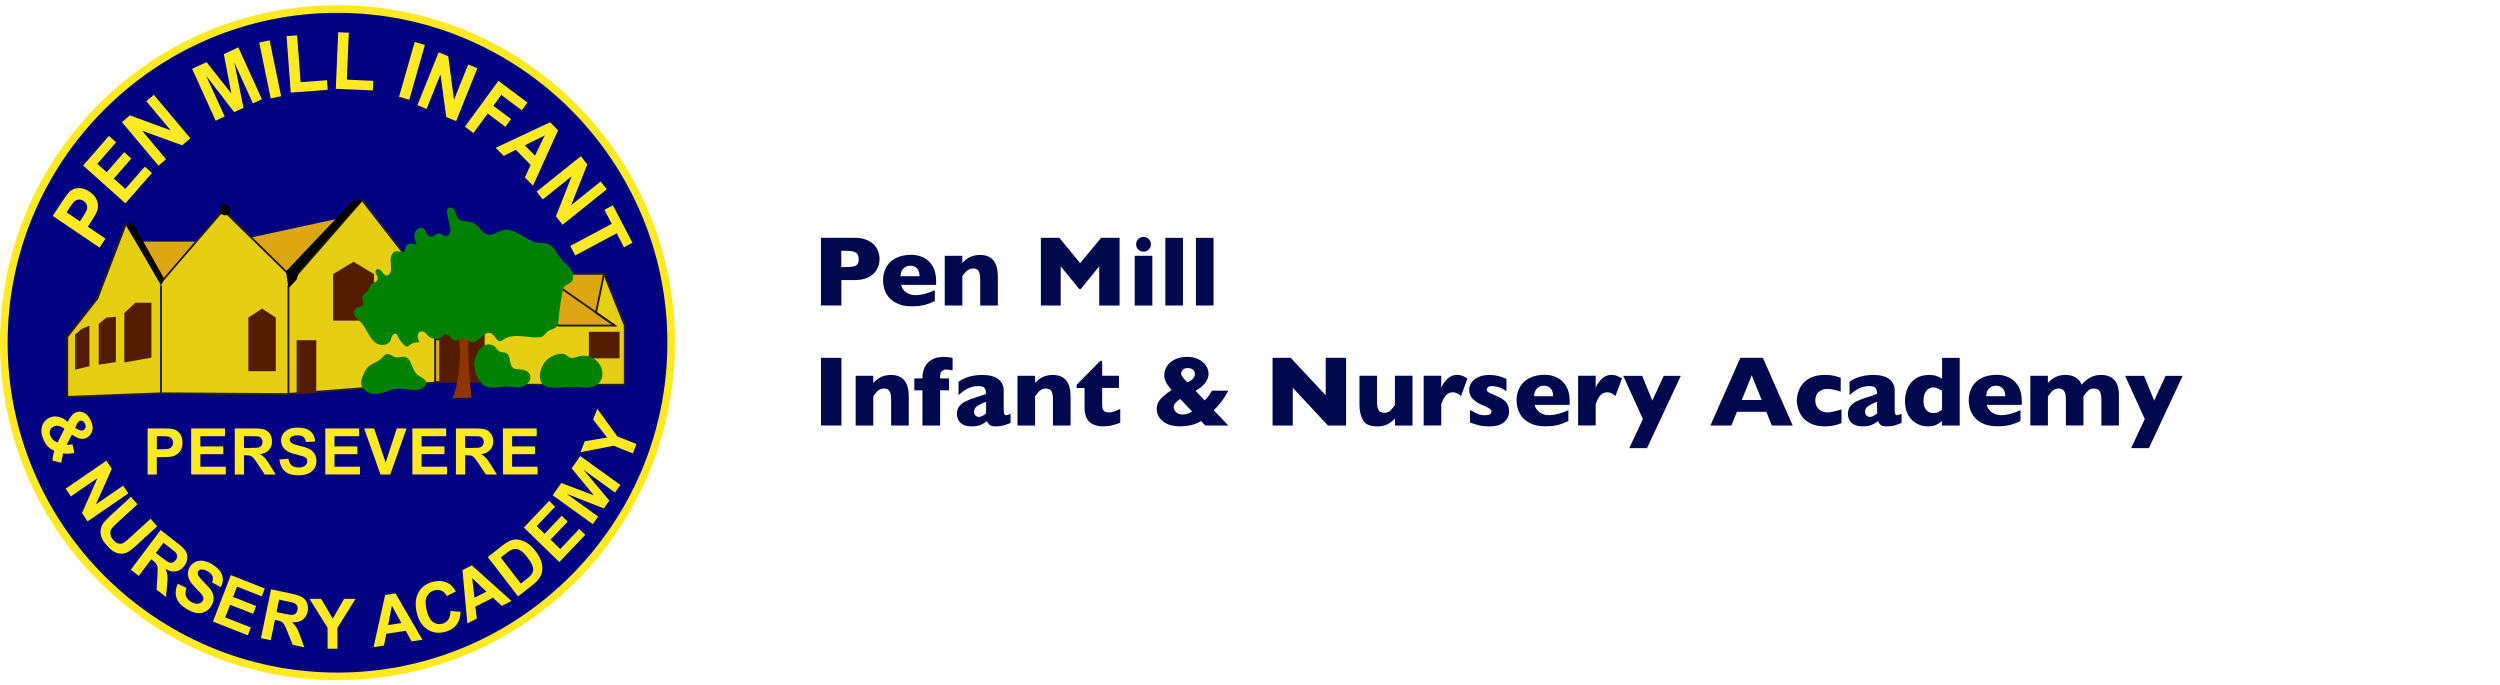 <?xml version="1.0" encoding="UTF-8"?><svg id="a" xmlns="http://www.w3.org/2000/svg" width="600" height="164.48" viewBox="0 0 600 164.48"><defs><style>.b{fill:#008001;}.b,.c,.d,.e,.f,.g,.h,.i{stroke-width:0px;}.c{fill:#030200;}.d{fill:#541d01;}.e{fill:#02084e;}.f,.j,.k{fill:#dda713;}.j,.k,.l{stroke:#231f20;stroke-miterlimit:10;}.j,.l{stroke-width:.46px;}.g{fill:#8d3600;}.h{fill:#fdea22;}.k{stroke-width:.44px;}.l{fill:#e6ce14;}.i{fill:#020181;}</style></defs><path class="e" d="M211.09,62.18c0,.6-.1,1.19-.31,1.76s-.54,1.11-1,1.61-1.08.9-1.87,1.21-1.71.46-2.77.46h-3.21v6.09h-4.9v-16.24h8.11c1.06,0,1.99.16,2.77.47s1.41.72,1.87,1.22.79,1.04,1,1.63.31,1.18.31,1.79ZM206.09,62.21c0-.77-.23-1.3-.69-1.59s-1.28-.43-2.46-.43h-1.03v3.91h1.05c.81,0,1.44-.05,1.88-.15s.75-.29.95-.56.29-.67.29-1.18Z"/><path class="e" d="M224.66,68.37h-8.4c.16.73.57,1.32,1.21,1.78s1.37.69,2.18.69c1.42,0,2.99-.4,4.71-1.2v2.61c-.62.32-1.37.61-2.24.87s-2,.39-3.36.39c-1.47,0-2.72-.27-3.75-.82s-1.8-1.29-2.31-2.23-.77-2-.77-3.19.26-2.22.77-3.15,1.28-1.65,2.31-2.18,2.28-.79,3.75-.79c.97,0,1.9.21,2.81.63s1.64,1.1,2.23,2.05.87,2.17.87,3.67v.84ZM220.69,66.29c0-.77-.19-1.38-.57-1.83s-.92-.69-1.63-.69-1.27.23-1.71.7-.65,1.07-.65,1.82h4.56Z"/><path class="e" d="M239.47,73.32h-4.22v-6.43c0-.66-.11-1.23-.32-1.72s-.69-.73-1.41-.73c-.34,0-.65.06-.91.19s-.5.29-.7.5-.38.4-.52.59-.29.39-.43.6v7.01h-4.22v-11.93h4.22v1.71c.66-.71,1.33-1.21,2-1.49s1.41-.43,2.23-.43c2.86,0,4.29,1.71,4.29,5.13v7.01Z"/><path class="e" d="M268.71,73.32h-4.9v-9.41l-4.42,5.45h-.39l-4.43-5.45v9.41h-4.76v-16.24h4.44l4.99,6.09,5.02-6.09h4.44v16.24Z"/><path class="e" d="M276.56,73.32h-4.23v-11.93h4.23v11.93ZM276.22,58.63c0,.49-.18.91-.53,1.25s-.77.52-1.25.52c-.33,0-.63-.08-.9-.23s-.48-.37-.64-.64-.23-.57-.23-.9c0-.48.17-.9.52-1.25s.76-.53,1.25-.53.9.18,1.25.53.53.77.53,1.25Z"/><path class="e" d="M283.91,73.32h-4.23v-16.24h4.23v16.24Z"/><path class="e" d="M291.25,73.32h-4.23v-16.24h4.23v16.24Z"/><path class="e" d="M201.94,102.12h-4.9v-16.24h4.9v16.24Z"/><path class="e" d="M218.09,102.12h-4.22v-6.43c0-.66-.11-1.23-.32-1.72s-.69-.73-1.41-.73c-.34,0-.65.06-.91.19s-.5.29-.7.5-.38.4-.52.59-.29.39-.43.6v7.01h-4.22v-11.93h4.22v1.71c.66-.71,1.33-1.21,2-1.49s1.41-.43,2.23-.43c2.86,0,4.29,1.71,4.29,5.13v7.01Z"/><path class="e" d="M228.62,88.9c-.64-.15-1.16-.22-1.56-.22-.45,0-.81.15-1.06.45s-.38.72-.38,1.27v.42h2.13v2.86h-2.13v8.45h-4.23v-8.45h-1.95v-2.86h1.95v-.21c0-.84.16-1.63.49-2.37s.87-1.36,1.62-1.85,1.76-.73,3-.73c.7,0,1.41.07,2.12.22v3.02Z"/><path class="e" d="M242.53,101.52c-.62.24-1.19.44-1.71.59s-1.15.22-1.89.22c-.7,0-1.18-.12-1.45-.37s-.47-.54-.59-.9c-.45.37-.96.67-1.51.91s-1.28.36-2.18.36-1.57-.15-2.1-.45-.91-.68-1.12-1.14-.32-.93-.32-1.41c0-.73.19-1.34.56-1.82s.87-.87,1.49-1.18,1.45-.62,2.48-.95c.59-.19,1.03-.33,1.33-.43s.53-.17.67-.23.3-.12.47-.21c0-.58-.12-1.03-.35-1.36s-.74-.49-1.52-.49c-.92,0-1.78.2-2.57.61s-1.51.93-2.17,1.57v-3.23c.52-.38,1.09-.68,1.7-.92s1.25-.42,1.91-.53,1.34-.18,2.02-.18c1.73,0,3.03.33,3.9,1s1.31,1.59,1.31,2.76v4.61c0,.44.04.76.12.98s.23.32.45.32c.27,0,.62-.11,1.08-.34v2.21ZM236.66,99.23v-2.82c-1,.41-1.73.77-2.19,1.1s-.69.76-.69,1.32c0,.4.12.7.35.91s.5.32.8.32.58-.08.86-.24.58-.35.87-.58Z"/><path class="e" d="M256.93,102.12h-4.22v-6.43c0-.66-.11-1.23-.32-1.72s-.69-.73-1.41-.73c-.34,0-.65.06-.91.19s-.5.29-.7.5-.38.4-.52.59-.29.39-.43.6v7.01h-4.22v-11.93h4.22v1.71c.66-.71,1.33-1.21,2-1.49s1.41-.43,2.23-.43c2.86,0,4.29,1.71,4.29,5.13v7.01Z"/><path class="e" d="M268.87,101.43c-.44.21-1.04.41-1.81.61s-1.51.29-2.21.29c-3.04,0-4.56-1.48-4.56-4.45v-4.76h-1.91v-.74l5.66-5.77h.48v3.57h4.03v2.93h-4.03v3.82c0,.45.03.8.08,1.08s.21.5.46.69.64.28,1.15.28c.67,0,1.55-.28,2.65-.84v3.29Z"/><path class="e" d="M294.79,102.12h-5.52l-1.04-1.08c-.67.45-1.45.78-2.32.98s-1.75.3-2.61.3c-1.84,0-3.25-.41-4.23-1.23s-1.46-1.8-1.46-2.94c0-.82.25-1.55.74-2.18s1.45-1.43,2.86-2.4c-.41-.43-.74-.84-1.01-1.22s-.46-.76-.59-1.14-.19-.77-.19-1.17c0-.77.22-1.5.66-2.17s1.08-1.21,1.92-1.62,1.83-.6,2.96-.6c.84,0,1.58.13,2.24.39s1.19.59,1.61.99.72.84.93,1.3.31.91.31,1.33c0,.83-.28,1.6-.85,2.31s-1.33,1.31-2.29,1.79l2.18,2.33c.68-.62,1.28-1.39,1.8-2.33h3.91c-1,1.91-2.17,3.48-3.5,4.69l3.5,3.67ZM286.1,98.75l-2.86-3c-1.04.66-1.56,1.32-1.56,1.97,0,.38.18.77.55,1.17s.91.59,1.62.59c.85,0,1.6-.24,2.25-.73ZM286.78,89.75c0-.22-.06-.44-.17-.66s-.3-.4-.56-.54-.58-.22-.96-.22c-.54,0-.94.14-1.21.42s-.4.57-.4.88c0,.21.07.43.21.66s.33.47.57.73.47.51.71.75c1.2-.52,1.8-1.2,1.8-2.02Z"/><path class="e" d="M323.06,102.12h-4.36l-8.43-9.05v9.05h-4.85v-16.24h4.35l8.4,9v-9h4.89v16.24Z"/><path class="e" d="M339.01,102.12h-4.22v-1.7c-.6.64-1.22,1.12-1.88,1.44-.65.32-1.44.47-2.36.47-1.8,0-2.96-.53-3.49-1.58-.53-1.05-.79-2.24-.79-3.56v-7.01h4.22v6.45c0,.65.11,1.22.32,1.71.21.49.68.73,1.4.73.62,0,1.11-.18,1.47-.53s.73-.8,1.1-1.35v-7.01h4.22v11.93Z"/><path class="e" d="M352.2,90.83l-1.56,4.23c-.64-.61-1.29-.91-1.95-.91-.59,0-1.11.2-1.54.6s-.85,1.15-1.25,2.23v5.13h-4.22v-11.93h4.22v2.88c.27-.71.73-1.4,1.41-2.08s1.46-1.01,2.37-1.01c.48,0,.89.07,1.25.21s.78.36,1.27.64Z"/><path class="e" d="M362.19,98.64c0,1.09-.4,1.98-1.2,2.67s-1.99,1.03-3.57,1.03c-.88,0-1.67-.08-2.36-.24s-1.44-.39-2.25-.69v-3c.71.41,1.33.71,1.85.93s1.1.32,1.72.32c1.05,0,1.58-.29,1.58-.87,0-.2-.08-.37-.23-.52s-.42-.32-.8-.52-.88-.42-1.52-.69c-.78-.34-1.45-.8-1.99-1.38s-.82-1.29-.82-2.12c0-.59.18-1.16.54-1.71s.91-.99,1.65-1.34,1.62-.52,2.66-.52c.25,0,.57.02.96.05s.88.13,1.46.28,1.15.36,1.68.63v2.92c-.25-.15-.46-.27-.63-.38s-.39-.21-.67-.34-.61-.24-.99-.33-.77-.15-1.17-.15c-.48,0-.82.09-1,.28s-.27.38-.27.56.09.38.28.54.61.38,1.25.63c.94.36,1.69.73,2.25,1.11s.96.79,1.2,1.25.36.99.36,1.61Z"/><path class="e" d="M376.71,97.17h-8.4c.16.73.57,1.32,1.21,1.78s1.37.69,2.18.69c1.42,0,2.99-.4,4.71-1.2v2.61c-.62.32-1.37.61-2.24.87s-2,.39-3.36.39c-1.47,0-2.72-.27-3.75-.82s-1.8-1.29-2.31-2.23-.77-2-.77-3.19.26-2.22.77-3.15,1.28-1.65,2.31-2.18,2.28-.79,3.75-.79c.97,0,1.9.21,2.81.63s1.64,1.1,2.23,2.05.87,2.17.87,3.67v.84ZM372.75,95.09c0-.77-.19-1.38-.57-1.83s-.92-.69-1.63-.69-1.27.23-1.71.7-.65,1.07-.65,1.82h4.56Z"/><path class="e" d="M389.27,90.83l-1.56,4.23c-.64-.61-1.29-.91-1.95-.91-.59,0-1.11.2-1.54.6s-.85,1.15-1.25,2.23v5.13h-4.22v-11.93h4.22v2.88c.27-.71.73-1.4,1.41-2.08s1.46-1.01,2.37-1.01c.48,0,.89.07,1.25.21s.78.36,1.27.64Z"/><path class="e" d="M403.4,90.19l-8.11,17.36h-4.27l3.28-6.98-4.72-10.37h4.54l2.43,5.93,2.75-5.93h4.1Z"/><path class="e" d="M430.26,102.12h-5.02l-1.32-3.29h-7.05l-1.35,3.29h-5.02l7.18-16.24h5.41l7.16,16.24ZM422.8,96l-2.38-5.93-2.4,5.93h4.78Z"/><path class="e" d="M441.95,101.57c-.35.13-.72.26-1.11.37s-.83.21-1.32.28-1.02.11-1.6.11c-1.3,0-2.41-.22-3.31-.66s-1.6-1-2.09-1.66-.83-1.35-1.01-2.04-.28-1.31-.28-1.84.1-1.14.29-1.84.53-1.37,1-2.02,1.17-1.19,2.07-1.63,2.01-.66,3.33-.66c.88,0,1.6.06,2.16.19s1.12.29,1.69.5v3.32c-1.38-.44-2.45-.66-3.22-.66s-1.42.23-2,.68-.87,1.16-.87,2.11c0,.63.14,1.17.43,1.6s.66.75,1.1.96.89.3,1.34.3c.42,0,.9-.06,1.44-.19s1.2-.3,1.97-.54v3.32Z"/><path class="e" d="M456.37,101.52c-.62.24-1.19.44-1.71.59s-1.15.22-1.89.22c-.7,0-1.18-.12-1.45-.37s-.47-.54-.59-.9c-.45.37-.96.67-1.51.91s-1.28.36-2.18.36-1.57-.15-2.1-.45-.91-.68-1.12-1.14-.32-.93-.32-1.41c0-.73.19-1.34.56-1.82s.87-.87,1.49-1.18,1.45-.62,2.48-.95c.59-.19,1.03-.33,1.33-.43s.53-.17.67-.23.3-.12.47-.21c0-.58-.12-1.03-.35-1.36s-.74-.49-1.52-.49c-.92,0-1.78.2-2.57.61s-1.51.93-2.17,1.57v-3.23c.52-.38,1.09-.68,1.7-.92s1.25-.42,1.91-.53,1.34-.18,2.02-.18c1.73,0,3.03.33,3.9,1s1.31,1.59,1.31,2.76v4.61c0,.44.04.76.12.98s.23.32.45.32c.27,0,.62-.11,1.08-.34v2.21ZM450.5,99.23v-2.82c-1,.41-1.73.77-2.19,1.1s-.69.76-.69,1.32c0,.4.12.7.35.91s.5.32.8.32.58-.08.86-.24.58-.35.87-.58Z"/><path class="e" d="M470.32,102.12h-4.23v-1.08c-.45.38-.92.68-1.41.93s-1.18.36-2.06.36-1.72-.21-2.55-.64-1.52-1.1-2.06-2.01-.81-2.06-.81-3.44c0-1.09.2-2.1.61-3.05s1.04-1.72,1.91-2.31,1.93-.89,3.19-.89c.78,0,1.41.09,1.9.26s.91.39,1.29.66v-5.02h4.23v16.24ZM466.09,98.32v-4.56c-.49-.27-.88-.47-1.15-.59s-.6-.18-.98-.18c-.66,0-1.22.28-1.66.84s-.66,1.33-.66,2.3c0,1.05.23,1.82.7,2.3s1.01.72,1.62.72c.51,0,.92-.08,1.23-.24s.61-.36.9-.6Z"/><path class="e" d="M485.22,97.17h-8.4c.16.73.57,1.32,1.21,1.78s1.37.69,2.18.69c1.42,0,2.99-.4,4.71-1.2v2.61c-.62.32-1.37.61-2.24.87s-2,.39-3.36.39c-1.47,0-2.72-.27-3.75-.82s-1.8-1.29-2.31-2.23-.77-2-.77-3.19.26-2.22.77-3.15,1.28-1.65,2.31-2.18,2.28-.79,3.75-.79c.97,0,1.9.21,2.81.63s1.64,1.1,2.23,2.05.87,2.17.87,3.67v.84ZM481.26,95.09c0-.77-.19-1.38-.57-1.83s-.92-.69-1.63-.69-1.27.23-1.71.7-.65,1.07-.65,1.82h4.56Z"/><path class="e" d="M508.55,102.12h-4.22v-6.36c0-.84-.14-1.47-.42-1.89s-.72-.63-1.32-.63-1.07.18-1.44.53-.75.8-1.12,1.34v7.01h-4.22v-6.36c0-.8-.13-1.43-.39-1.86s-.71-.66-1.37-.66c-.31,0-.6.06-.86.19s-.47.27-.64.42-.36.39-.6.69-.38.5-.45.57v7.01h-4.22v-11.93h4.22v1.71c.63-.67,1.28-1.16,1.93-1.46s1.41-.46,2.27-.46c.41,0,.79.04,1.16.11s.73.2,1.08.38.68.43.97.74.52.68.69,1.09c.68-.77,1.38-1.34,2.12-1.73s1.57-.59,2.53-.59,1.75.19,2.4.57,1.12.94,1.43,1.66.46,1.6.46,2.63v7.28Z"/><path class="e" d="M523.85,90.19l-8.11,17.36h-4.27l3.28-6.98-4.72-10.37h4.54l2.43,5.93,2.75-5.93h4.1Z"/><path class="i" d="M81,162.32C36.84,162.32.92,126.4.92,82.24S36.84,2.16,81,2.16s80.08,35.92,80.08,80.08-35.92,80.08-80.08,80.08Z"/><path class="h" d="M81,3.08c43.65,0,79.17,35.51,79.17,79.17s-35.51,79.17-79.17,79.17S1.83,125.89,1.83,82.24,37.35,3.08,81,3.08M81,1.24C36.26,1.24,0,37.51,0,82.24s36.26,81,81,81,81-36.26,81-81S125.73,1.24,81,1.24h0Z"/><rect class="k" x="104.02" y="81.45" width="11.92" height="10.24"/><path class="f" d="M32.79,57.99h17.53l9.96-1,23.18-5.02-11.67,19.68s-35.73,1.8-36.07,0-2.93-13.65-2.93-13.65Z"/><polygon class="l" points="16.13 80.83 16.13 95.26 38.64 94.4 68.87 94.58 104.43 91.83 104.43 70.53 86.91 48.02 70.42 66.92 53.58 50.43 38.64 67.78 30.22 53.69 23.35 71.64 16.13 80.83"/><polygon class="l" points="144.97 65.72 149.95 78.08 149.95 92.34 115.94 92.34 115.94 72.41 134.49 65.72 144.97 65.72"/><polygon class="d" points="18.02 80.32 19.54 78.99 21.46 78.13 21.46 87.88 18.02 88.73 18.02 80.32"/><polygon class="d" points="23.69 77.74 25.5 76.24 27.81 76.02 27.81 86.9 23.69 87.53 23.69 77.74"/><polygon class="d" points="29.84 75.1 32.49 72.66 36.34 72.66 36.34 85.83 29.84 86.99 29.84 75.1"/><polygon class="d" points="59.61 76.21 59.61 89.08 66.19 89.08 66.19 76.21 62.9 74.07 59.61 76.21"/><polygon class="d" points="71.19 81.64 71.19 94.6 75.9 94.34 75.9 81.64 71.19 81.64"/><polygon class="d" points="89.75 65.78 84.85 62.82 79.95 65.78 79.95 76.94 89.75 76.94 89.75 65.78"/><rect class="d" x="105.41" y="76.38" width="10.9" height="15.31"/><rect class="d" x="141.33" y="79.63" width="7.36" height="6.37"/><polygon class="j" points="144.97 65.72 134.49 65.72 131.43 76.94 134.08 78.13 147.52 78.13 143.04 75.04 144.97 65.72"/><line class="j" x1="133.73" y1="68.5" x2="147.52" y2="78.13"/><line class="j" x1="38.64" y1="68.5" x2="38.64" y2="94.4"/><line class="j" x1="69.23" y1="68.5" x2="69.23" y2="94.4"/><path class="g" d="M108.38,95.5c1.6,0,3.2,0,4.8-.01-.62-5.17-.89-10.38-.82-15.59-1.89.36-2.34.12-2.12,2.1.18,1.56.22,3.14.13,4.72-.05.92-.93,8.79-1.99,8.79Z"/><path class="b" d="M100.35,90.06c-1.14-.79-1.37-2.35-2.07-3.54-.17-.29-.38-.58-.68-.74-.81-.44-1.84.18-2.74-.06-.68-.18-1.23-.83-1.92-.75-.61.07-.99.67-1.43,1.1-.91.88-2.29,1.13-3.19,2.02-.56.55-.88,1.29-1.18,2-.23.55-.47,1.12-.47,1.71,0,1.36,1.28,2.45,2.62,2.69,1.76.31,3.27-.54,4.91-.99,1.16-.32,2.14-.22,3.31-.08,1.24.14,3.24.5,4.24-.46,1.51-1.44-.38-2.2-1.39-2.9Z"/><path class="b" d="M113.84,87.82c.14,1.44.67,2.81,1.53,3.99.68.94,1.95,1.25,3.11,1.23s2.31-.3,3.47-.26c.88.04,1.74.26,2.62.2,2.35-.15,4.12-3.15,1.24-4.17-.79-.28-2.09.02-2.71-.54-1.12-1-.27-3.26-1.98-3.63-.5-.11-1.04-.11-1.45-.41-.45-.33-.64-.94-1.12-1.21-2.92-1.62-4.92,2.64-4.71,4.79Z"/><path class="b" d="M131.6,86.06c-1.87,1.43-3.31,5.63-.37,6.75,1.05.4,2.21.27,3.33.18,2.02-.15,4.06-.14,6.08.05,2.08.19,4.13-1.38,3.94-3.58-.11-1.3-.82-2.53-1.88-3.28s-2.47-1-3.72-.66c-.57.15-1.13.42-1.72.39-1.04-.05-1.19-1.02-2.38-1.02s-2.37.48-3.27,1.17Z"/><circle class="c" cx="54.02" cy="50.37" r="1.31"/><polygon class="c" points="30.22 53.69 31.99 53.69 39.44 66.98 38.64 68.5 30.22 53.69"/><polygon class="c" points="86.91 48.02 84.85 48.02 68.65 65.12 69.23 69.19 71.19 67.1 71.79 65.12 86.91 48.02"/><path class="b" d="M88.96,68.48c-.33.54-.51,1.19-.95,1.64-.37.37-.92.62-1.05,1.13-.16.64.47,1.35.17,1.93-.31.59-1.23.44-1.76.84-.56.41-.51,1.29-.15,1.88s.96.99,1.44,1.49c.78.81,1.25,1.85,1.81,2.83s1.26,1.94,2.29,2.38,2.44.17,2.93-.84c.18-.38.22-.82.43-1.19s.73-.63,1.06-.36c.14.11.21.29.28.45.37.86.94,1.63,1.66,2.24.15.13.33.26.53.27.3.01.54-.23.77-.42.63-.52,1.51-.72,2.3-.54-.24-.47-.48-.97-.48-1.5s.34-1.1.86-1.18c.74-.11,1.23.69,1.79,1.18.88.77,2.32.8,3.22.07.24-.19.46-.44.76-.51.89-.2,1.33,1.19,2.22,1.43.82.22,1.64-.65,2.47-.46.52.12.87.63,1.37.82.89.34,1.8-.41,2.48-1.09s1.65-1.39,2.5-.96c.91.45,1.24,2.03,2.24,1.86.29-.05.52-.25.76-.41,2.26-1.56,5.32-.42,8.06-.48.45-.01.92-.06,1.3-.3.46-.29.72-.8,1.15-1.13.7-.55,1.79-.57,2.28-1.31.24-.36.28-.81.32-1.24.21-2.38.54-4.75.99-7.1.08-.42.17-.85.45-1.17.38-.43,1.01-.54,1.46-.9.9-.72.75-2.17.13-3.13s-1.6-1.63-2.33-2.52c-1.05-1.28-1.69-3.1-3.26-3.64-.73-.25-1.53-.17-2.29-.28-3.03-.42-5.48-3.75-8.46-3.03-1.25.3-2.39,1.31-3.64,1.04-1.48-.31-2.1-2.19-3.49-2.8-1.17-.52-2.77-.09-3.62-1.05-.42-.48-.5-1.16-.76-1.74s-.93-1.11-1.49-.81c-.57.3-.51,1.12-.36,1.75.19.8.37,1.61.56,2.41.13.56.26,1.15.1,1.7s-.72,1.04-1.27.9c-.43-.1-.72-.52-1.15-.61-.86-.19-1.63.98-2.47.72-.74-.23-.77-1.32-1.36-1.82-.73-.62-1.95.05-2.22.98s.11,1.89.47,2.78c-.9-.27-2.12-.41-2.55.42-.21.4-.16.95-.51,1.23-.47.38-1.15-.06-1.76-.05-1.05.02-1.51,1.36-1.45,2.4s.35,2.21-.26,3.06c-.12.17-.28.32-.47.38-.53.15-.97-.4-1.3-.85s-.93-.91-1.37-.56c-.7.55.34,1.42.33,2.02-.03,1.24-1.1.7-1.73,1.74Z"/><path class="h" d="M30.09,48.8l-10.14-9.08,6.21-7.11,1.72,1.54-4.52,5.17,2.25,2.01,4.2-4.81,1.71,1.53-4.2,4.81,2.76,2.47,4.68-5.35,1.71,1.53-6.37,7.29Z"/><path class="h" d="M23.91,59.43l-11.26-7.61,2.27-3.45c.86-1.31,1.48-2.12,1.85-2.44.57-.5,1.28-.76,2.11-.79.84-.03,1.7.26,2.6.86.69.47,1.19.98,1.51,1.53s.49,1.11.51,1.65c.03.55-.04,1.04-.2,1.48-.23.59-.67,1.36-1.31,2.34l-.92,1.4,4.25,2.87-1.42,2.15ZM15.98,50.96l3.2,2.16.78-1.18c.56-.85.87-1.45.94-1.82.07-.37.03-.71-.11-1.04-.14-.33-.38-.61-.72-.84-.41-.28-.82-.39-1.24-.34-.42.05-.77.22-1.07.53-.22.22-.59.72-1.1,1.49l-.68,1.04Z"/><path class="h" d="M38.04,39.76l-8.77-10.44,1.89-1.63,9.8,3.58-5.85-6.97,1.81-1.55,8.77,10.44-1.95,1.68-9.6-3.47,5.72,6.81-1.81,1.55Z"/><path class="h" d="M100.18,25.24l5.1-12.69,2.3.95,1.38,10.45,3.41-8.48,2.2.91-5.1,12.69-2.37-.98-1.39-10.22-3.33,8.28-2.2-.91Z"/><path class="h" d="M128.8,45.99l10.61-8.51,1.54,1.97-3.87,9.79,7.08-5.69,1.47,1.88-10.61,8.51-1.59-2.03,3.75-9.59-6.92,5.55-1.47-1.88Z"/><path class="h" d="M136.87,59.03l9.95-5.32-1.75-3.36,2.03-1.08,4.69,8.99-2.03,1.08-1.75-3.35-9.95,5.32-1.19-2.28Z"/><path class="h" d="M111.57,30.42l8.05-11.02,6.97,5.21-1.36,1.86-4.92-3.68-1.9,2.61,4.24,3.17-1.36,1.86-4.24-3.17-3.42,4.68-2.05-1.54Z"/><path class="h" d="M127.92,44.56l-1.96-1.99,1.4-2.99-3.56-3.62-2.92,1.45-1.91-1.94,13.07-6.14,1.9,1.94-6.02,13.3ZM128.4,37.36l2.33-4.84-4.76,2.36,2.43,2.47Z"/><path class="h" d="M51.77,28.98l-5.66-12.45,3.47-1.62,5.94,7.52-1.8-9.45,3.48-1.62,5.66,12.45-2.15,1-4.46-9.8,2.18,10.86-2.23,1.04-6.73-8.74,4.46,9.8-2.15,1Z"/><path class="h" d="M64.97,23.63l-2.76-13.42,2.5-.53,2.76,13.42-2.5.53Z"/><path class="h" d="M95.77,23.23l3.76-13.17,2.45.72-3.76,13.17-2.45-.72Z"/><path class="h" d="M69.78,22.22l-1.01-13.55,2.54-.19.84,11.25,6.33-.48.17,2.3-8.87.68Z"/><path class="h" d="M80.59,21.32l.58-13.58,2.55.11-.48,11.27,6.34.28-.1,2.31-8.89-.39Z"/><path class="h" d="M35.43,113.89v-11.07h3.54c1.34,0,2.22.06,2.63.17.63.17,1.15.53,1.57,1.08.42.56.63,1.28.63,2.16,0,.68-.12,1.25-.37,1.71s-.55.83-.93,1.09-.76.44-1.14.52c-.53.11-1.29.16-2.29.16h-1.44v4.18h-2.21ZM37.64,104.69v3.14h1.21c.87,0,1.45-.06,1.75-.17s.52-.3.69-.54.25-.53.25-.86c0-.4-.12-.73-.35-1-.23-.26-.53-.43-.89-.49-.26-.05-.79-.08-1.59-.08h-1.07Z"/><path class="h" d="M45.88,113.89v-11.07h8.11v1.87h-5.9v2.45h5.49v1.86h-5.49v3.01h6.11v1.86h-8.32Z"/><path class="h" d="M56.34,113.89v-11.07h4.65c1.17,0,2.02.1,2.55.3.53.2.95.55,1.27,1.06s.48,1.09.48,1.74c0,.83-.24,1.52-.72,2.06-.48.54-1.2.88-2.16,1.02.48.28.87.59,1.18.93.31.34.73.94,1.26,1.8l1.33,2.16h-2.64l-1.6-2.41c-.57-.86-.95-1.4-1.16-1.63-.21-.22-.43-.38-.66-.46-.23-.08-.6-.12-1.11-.12h-.45v4.62h-2.21ZM58.55,107.5h1.63c1.06,0,1.72-.05,1.98-.14.26-.09.47-.25.62-.47.15-.22.22-.5.22-.83,0-.37-.1-.67-.29-.9-.2-.23-.47-.37-.83-.43-.18-.02-.72-.04-1.61-.04h-1.72v2.81Z"/><path class="h" d="M67.06,110.29l2.15-.21c.13.73.39,1.27.79,1.61.4.34.93.51,1.6.51.71,0,1.25-.15,1.61-.46.36-.3.54-.66.54-1.07,0-.26-.08-.48-.23-.67-.15-.18-.42-.34-.79-.48-.26-.09-.85-.25-1.77-.48-1.18-.3-2.01-.66-2.49-1.09-.67-.61-1.01-1.35-1.01-2.23,0-.56.16-1.09.47-1.58.32-.49.77-.86,1.36-1.12.59-.26,1.31-.39,2.15-.39,1.37,0,2.41.3,3.1.91.69.61,1.06,1.42,1.09,2.44l-2.21.1c-.09-.57-.3-.98-.61-1.23s-.78-.37-1.4-.37-1.14.13-1.51.4c-.23.17-.35.4-.35.69,0,.26.11.49.33.67.28.24.95.48,2.03.74,1.07.26,1.87.52,2.38.8s.92.65,1.21,1.13.44,1.06.44,1.76c0,.63-.17,1.23-.52,1.78s-.84.97-1.48,1.23-1.43.4-2.38.4c-1.38,0-2.44-.32-3.18-.97-.74-.65-1.18-1.59-1.33-2.83Z"/><path class="h" d="M78.07,113.89v-11.07h8.11v1.87h-5.9v2.45h5.49v1.86h-5.49v3.01h6.11v1.86h-8.32Z"/><path class="h" d="M91.31,113.89l-3.91-11.07h2.39l2.77,8.19,2.68-8.19h2.34l-3.92,11.07h-2.36Z"/><path class="h" d="M98.97,113.89v-11.07h8.11v1.87h-5.9v2.45h5.49v1.86h-5.49v3.01h6.11v1.86h-8.32Z"/><path class="h" d="M109.42,113.89v-11.07h4.65c1.17,0,2.02.1,2.55.3.53.2.95.55,1.27,1.06s.48,1.09.48,1.74c0,.83-.24,1.52-.72,2.06-.48.54-1.2.88-2.16,1.02.48.28.87.59,1.18.93.31.34.73.94,1.26,1.8l1.33,2.16h-2.64l-1.6-2.41c-.57-.86-.95-1.4-1.16-1.63-.21-.22-.43-.38-.66-.46-.23-.08-.6-.12-1.11-.12h-.45v4.62h-2.21ZM111.63,107.5h1.63c1.06,0,1.72-.05,1.98-.14.26-.09.47-.25.62-.47.15-.22.22-.5.22-.83,0-.37-.1-.67-.29-.9-.2-.23-.47-.37-.83-.43-.18-.02-.72-.04-1.61-.04h-1.72v2.81Z"/><path class="h" d="M120.7,113.89v-11.07h8.11v1.87h-5.9v2.45h5.49v1.86h-5.49v3.01h6.11v1.86h-8.32Z"/><path class="h" d="M14.76,111.07l-2.16-.53c.02-.76.16-1.54.43-2.35-.59-.26-1.09-.6-1.5-1-.41-.41-.77-.96-1.07-1.64-.61-1.36-.69-2.55-.25-3.58.34-.8.89-1.37,1.65-1.72.69-.32,1.4-.4,2.14-.23.74.16,1.5.56,2.27,1.2.27-.57.56-1.04.87-1.41.31-.37.64-.64.99-.8.65-.3,1.32-.29,2.01.03.69.32,1.25.97,1.69,1.94.42.94.52,1.79.28,2.53s-.7,1.28-1.38,1.6c-.44.2-.91.26-1.42.18s-1.19-.41-2.04-.98l-1.29,2.42c.39.03.87,0,1.43-.1l.42,2.08c-.75.12-1.3.18-1.67.18-.37,0-.69-.03-.97-.09-.11.33-.21.74-.3,1.23-.09.49-.14.84-.14,1.05ZM15.45,102.91c-.46-.37-.91-.6-1.35-.68-.44-.08-.84-.04-1.19.12-.45.21-.74.52-.89.94-.15.42-.11.88.11,1.38.15.33.35.61.61.86.26.24.62.48,1.08.7l1.63-3.32ZM18.05,102.7l.68.37c.51.27.91.33,1.23.19.26-.12.44-.33.54-.61.1-.29.07-.6-.09-.94-.15-.33-.35-.55-.6-.67-.25-.11-.48-.12-.7-.02-.25.12-.49.42-.71.9l-.36.78Z"/><path class="h" d="M15.76,117.28l9.78-6.72,1.3,1.94-3.81,8.54,6.53-4.49,1.24,1.86-9.78,6.72-1.34-2,3.7-8.37-6.38,4.38-1.24-1.86Z"/><path class="h" d="M31.4,119.23l1.6,1.79-4.74,4.35c-.75.69-1.22,1.16-1.4,1.41-.29.41-.42.85-.37,1.34.04.49.28.98.73,1.48.45.51.9.8,1.34.87s.83,0,1.17-.23c.35-.22.86-.65,1.56-1.29l4.85-4.44,1.6,1.79-4.6,4.22c-1.05.96-1.84,1.6-2.36,1.9-.52.3-1.05.46-1.58.47-.53.01-1.08-.12-1.65-.39-.57-.27-1.16-.76-1.79-1.46-.76-.85-1.24-1.58-1.43-2.19-.2-.61-.26-1.19-.17-1.73.08-.54.26-1,.52-1.39.4-.58,1.09-1.31,2.07-2.21l4.67-4.28Z"/><path class="h" d="M31.39,136.74l7.16-9.52,3.99,3.08c1,.77,1.67,1.42,2,1.95.33.52.46,1.11.41,1.76-.06.65-.29,1.25-.72,1.82-.54.71-1.19,1.14-1.95,1.29-.76.15-1.61-.04-2.52-.55.23.56.37,1.09.42,1.58s.02,1.29-.08,2.38l-.25,2.74-2.27-1.75.19-3.13c.07-1.12.09-1.84.05-2.17s-.13-.61-.27-.84c-.15-.23-.44-.51-.87-.84l-.38-.3-2.99,3.97-1.9-1.46ZM37.42,132.71l1.4,1.08c.91.7,1.51,1.1,1.79,1.2.29.1.56.1.84,0,.27-.09.51-.28.73-.57.24-.32.35-.64.33-.97-.02-.33-.17-.64-.43-.93-.14-.14-.59-.51-1.36-1.1l-1.48-1.14-1.82,2.41Z"/><path class="h" d="M42.66,140.09l2.11,1.01c-.28.75-.33,1.39-.15,1.93.18.54.58,1,1.2,1.38.66.4,1.24.56,1.74.48.5-.08.87-.31,1.09-.69.14-.24.2-.49.16-.75-.04-.26-.2-.55-.47-.89-.19-.23-.65-.71-1.37-1.44-.93-.94-1.5-1.75-1.71-2.42-.29-.94-.19-1.82.29-2.63.31-.52.75-.92,1.31-1.2.56-.28,1.19-.37,1.88-.27.69.1,1.43.38,2.21.85,1.27.77,2.06,1.64,2.37,2.59.31.95.2,1.91-.33,2.88l-2.1-1.15c.23-.58.26-1.07.11-1.48-.15-.41-.51-.78-1.09-1.13-.6-.36-1.13-.52-1.62-.48-.31.03-.55.17-.7.44-.14.24-.17.51-.06.81.13.38.62.98,1.47,1.83.85.84,1.44,1.54,1.77,2.08.33.54.49,1.12.5,1.72,0,.6-.18,1.23-.56,1.88-.35.59-.84,1.04-1.46,1.36s-1.31.42-2.05.31c-.74-.11-1.55-.43-2.43-.97-1.28-.78-2.09-1.68-2.42-2.69s-.22-2.14.32-3.37Z"/><path class="h" d="M51.11,149.17l4.29-11.15,8.16,3.22-.73,1.89-5.94-2.34-.95,2.47,5.53,2.18-.72,1.88-5.53-2.18-1.17,3.03,6.15,2.43-.72,1.88-8.37-3.3Z"/><path class="h" d="M62.63,153.15l2.42-11.71,4.92,1.04c1.24.26,2.11.56,2.63.89.52.33.89.8,1.11,1.41s.27,1.26.12,1.95c-.18.88-.59,1.55-1.21,2.02-.63.46-1.47.66-2.51.6.44.41.79.82,1.05,1.25.26.43.57,1.15.94,2.18l.94,2.58-2.79-.59-1.16-2.91c-.41-1.04-.7-1.7-.88-1.98-.17-.28-.37-.5-.6-.64-.23-.14-.61-.27-1.15-.38l-.47-.1-1.01,4.89-2.34-.49ZM66.36,146.89l1.73.37c1.12.24,1.83.34,2.13.3s.55-.16.76-.36c.21-.2.35-.48.42-.83.08-.39.04-.73-.12-1.02-.16-.29-.42-.5-.78-.65-.18-.07-.75-.2-1.7-.4l-1.82-.39-.61,2.97Z"/><path class="h" d="M78.62,155.7v-5.04l-4.33-6.93h2.8l2.78,4.73,2.72-4.73h2.75l-4.35,6.94v5.02h-2.38Z"/><path class="h" d="M101.37,153.54l-2.57.39-1.42-2.53-4.67.71-.56,2.83-2.5.38,2.78-12.53,2.5-.38,6.45,11.11ZM96.33,149.52l-2.27-4.14-.92,4.63,3.19-.49Z"/><path class="h" d="M122.77,144.23l-2.32,1.18-2.13-1.96-4.22,2.14.33,2.87-2.26,1.15-1.18-12.78,2.26-1.14,9.52,8.55ZM116.75,141.99l-3.42-3.23.54,4.69,2.88-1.46Z"/><path class="h" d="M117.08,133.69l3.44-2.71c.78-.61,1.41-1.02,1.91-1.22.67-.27,1.36-.35,2.07-.24.71.11,1.4.39,2.07.83.67.44,1.34,1.11,2.02,1.99.6.78,1.02,1.52,1.26,2.24.29.87.39,1.69.28,2.46-.08.58-.33,1.18-.74,1.8-.31.46-.82.96-1.51,1.51l-3.54,2.79-7.26-9.44ZM120.19,133.8l4.81,6.26,1.41-1.11c.53-.41.88-.74,1.07-.99.25-.32.4-.65.46-.99s0-.78-.21-1.3c-.2-.52-.58-1.15-1.14-1.88s-1.05-1.24-1.48-1.53c-.43-.29-.84-.46-1.24-.49s-.8.04-1.21.24c-.31.15-.85.52-1.62,1.13l-.85.67Z"/><path class="h" d="M134.24,134.9l-8.52-8.29,6.07-6.4,1.44,1.4-4.42,4.66,1.89,1.84,4.11-4.33,1.44,1.4-4.11,4.33,2.32,2.26,4.57-4.82,1.44,1.4-6.23,6.56Z"/><path class="h" d="M142.28,125.8l-9.63-6.93,2.07-2.95,7.81,2.96-5.34-6.48,2.07-2.95,9.63,6.93-1.28,1.83-7.58-5.46,6.22,7.39-1.33,1.9-8.94-3.53,7.58,5.46-1.29,1.83Z"/><path class="h" d="M151.9,108.82l-4.63-1.84-7.95,1.55,1.02-2.64,5.37-.89-3.36-4.3,1.01-2.59,4.8,6.63,4.61,1.83-.87,2.24Z"/><path class="h" d="M108.12,146.64l2.42.2c-.06,1.35-.42,2.43-1.09,3.24-.66.8-1.62,1.35-2.85,1.63-1.53.35-2.91.12-4.13-.72s-2.04-2.16-2.46-4c-.44-1.94-.28-3.56.47-4.87.75-1.3,1.93-2.14,3.54-2.51,1.41-.33,2.65-.17,3.72.47.64.38,1.19,1,1.66,1.88l-2.18,1.09c-.27-.57-.66-.98-1.18-1.23-.51-.25-1.08-.3-1.69-.16-.85.2-1.48.67-1.87,1.41-.39.74-.43,1.81-.12,3.2.33,1.47.83,2.46,1.5,2.97.66.5,1.42.66,2.25.47.62-.14,1.1-.46,1.46-.97s.53-1.2.54-2.1Z"/></svg>